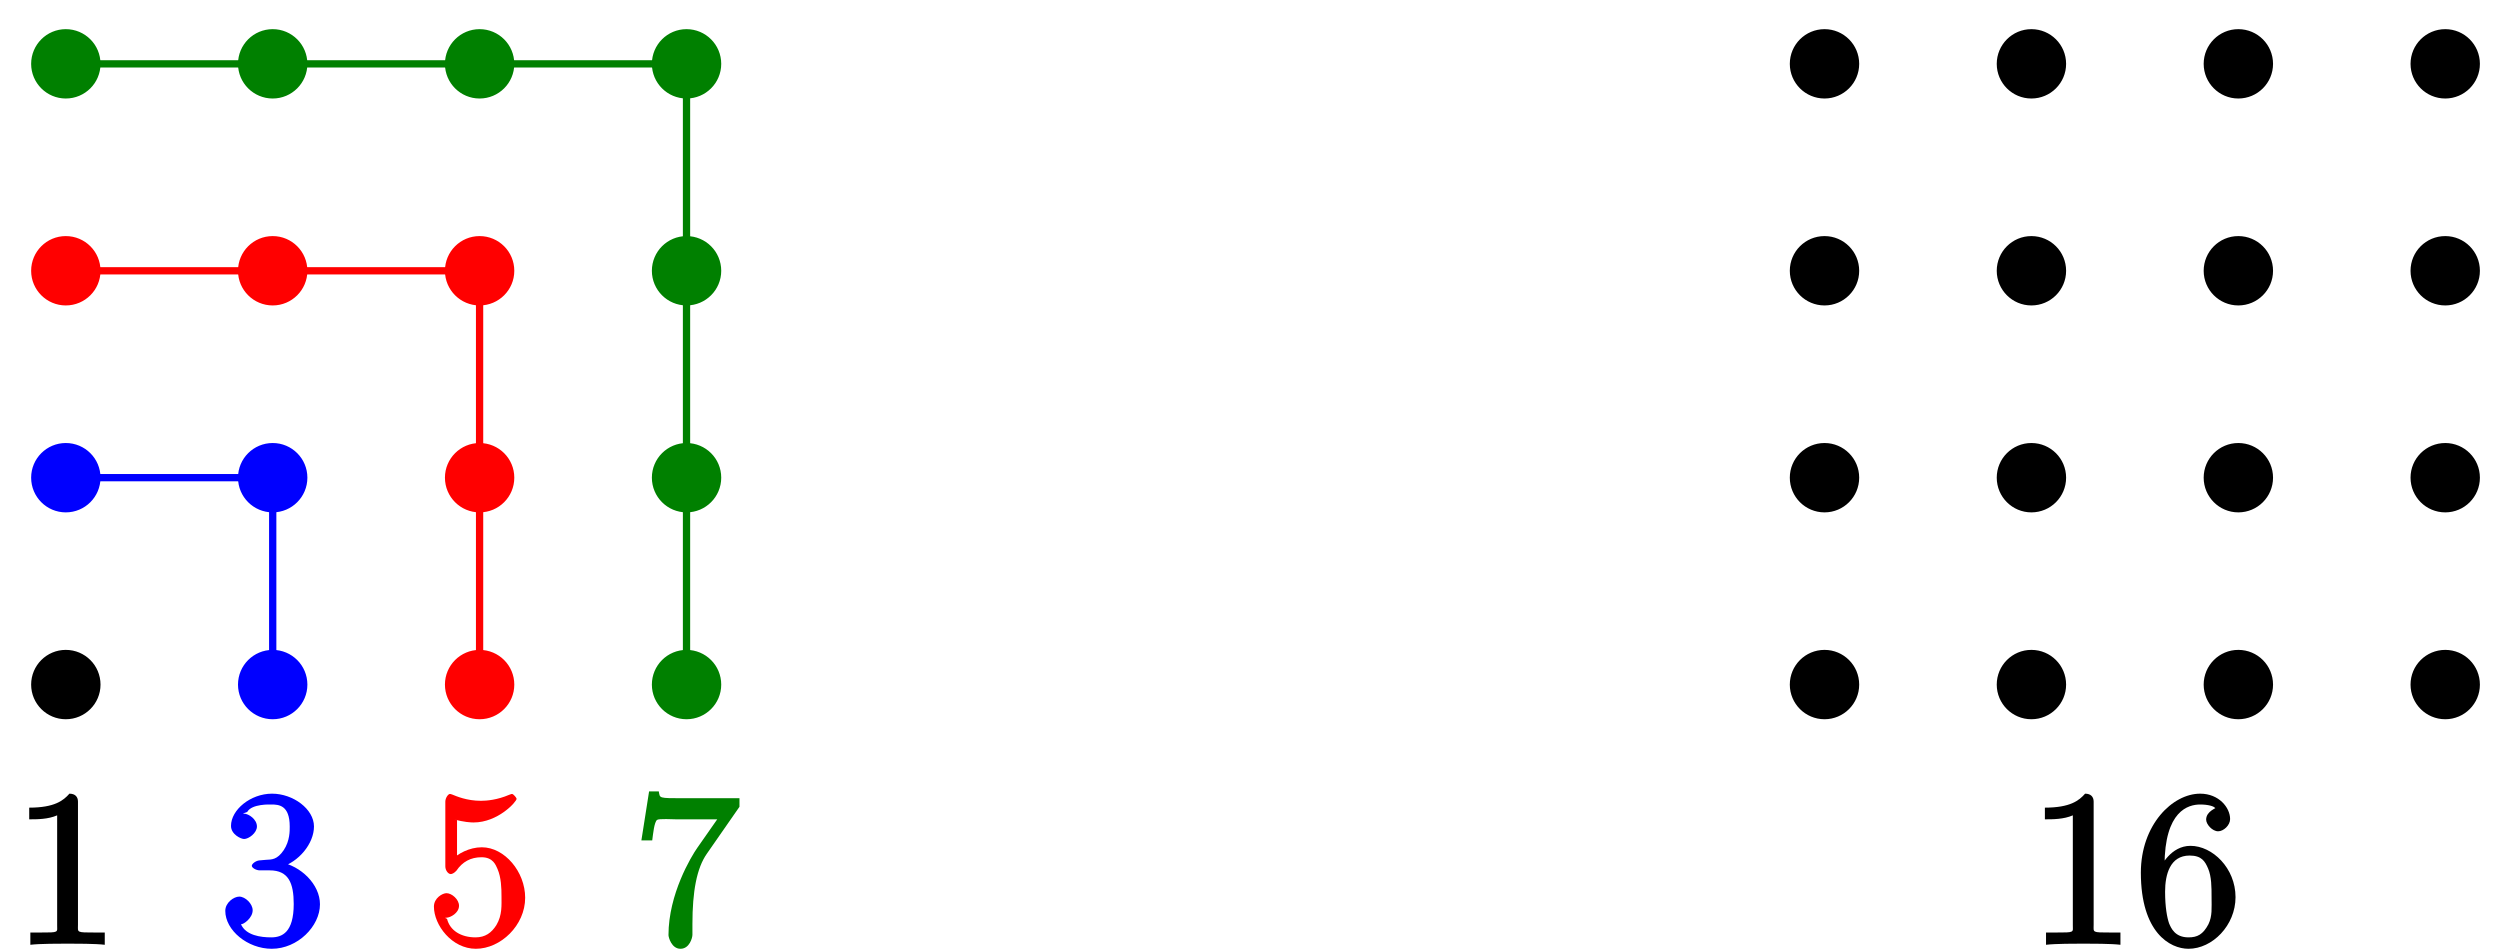 <?xml version="1.0" encoding="UTF-8"?>
<svg xmlns="http://www.w3.org/2000/svg" xmlns:xlink="http://www.w3.org/1999/xlink" width="137pt" height="52pt" viewBox="0 0 137 52" version="1.1">
<defs>
<g>
<symbol overflow="visible" id="glyph0-0">
<path style="stroke:none;" d=""/>
</symbol>
<symbol overflow="visible" id="glyph0-1">
<path style="stroke:none;" d="M 3.594 -7.812 C 3.594 -8.078 3.438 -8.25 3.125 -8.25 C 2.797 -7.875 2.312 -7.484 0.922 -7.484 L 0.922 -6.844 C 1.359 -6.844 1.953 -6.844 2.453 -7.062 L 2.453 -1.062 C 2.453 -0.641 2.578 -0.641 1.531 -0.641 L 0.984 -0.641 L 0.984 0.031 C 1.484 -0.031 2.641 -0.031 3.031 -0.031 C 3.438 -0.031 4.578 -0.031 5.062 0.031 L 5.062 -0.641 L 4.531 -0.641 C 3.484 -0.641 3.594 -0.641 3.594 -1.062 Z M 3.594 -7.812 "/>
</symbol>
<symbol overflow="visible" id="glyph0-2">
<path style="stroke:none;" d="M 2.203 -4.594 C 2 -4.578 1.781 -4.406 1.781 -4.297 C 1.781 -4.188 2.016 -4.047 2.219 -4.047 L 2.766 -4.047 C 3.797 -4.047 4.078 -3.344 4.078 -2.203 C 4.078 -0.641 3.438 -0.375 2.844 -0.375 C 2.266 -0.375 1.453 -0.484 1.188 -1.094 C 1.328 -1.078 1.828 -1.438 1.828 -1.859 C 1.828 -2.219 1.422 -2.609 1.094 -2.609 C 0.797 -2.609 0.328 -2.281 0.328 -1.828 C 0.328 -0.766 1.547 0.25 2.875 0.25 C 4.297 0.25 5.516 -0.984 5.516 -2.188 C 5.516 -3.281 4.469 -4.297 3.328 -4.5 L 3.328 -4.203 C 4.359 -4.5 5.188 -5.516 5.188 -6.453 C 5.188 -7.406 4.047 -8.25 2.891 -8.25 C 1.703 -8.25 0.641 -7.359 0.641 -6.484 C 0.641 -6.016 1.188 -5.766 1.359 -5.766 C 1.609 -5.766 2.062 -6.094 2.062 -6.453 C 2.062 -6.844 1.609 -7.156 1.344 -7.156 C 1.281 -7.156 1.25 -7.156 1.531 -7.25 C 1.781 -7.703 2.797 -7.656 2.859 -7.656 C 3.25 -7.656 3.859 -7.625 3.859 -6.453 C 3.859 -6.234 3.875 -5.672 3.531 -5.156 C 3.172 -4.625 2.875 -4.641 2.562 -4.625 Z M 2.203 -4.594 "/>
</symbol>
<symbol overflow="visible" id="glyph0-3">
<path style="stroke:none;" d="M 1.531 -6.844 C 2.047 -6.688 2.469 -6.672 2.594 -6.672 C 3.938 -6.672 4.953 -7.812 4.953 -7.969 C 4.953 -8.016 4.781 -8.234 4.703 -8.234 C 4.688 -8.234 4.656 -8.234 4.547 -8.188 C 3.891 -7.906 3.312 -7.859 3 -7.859 C 2.219 -7.859 1.656 -8.109 1.422 -8.203 C 1.344 -8.234 1.312 -8.234 1.297 -8.234 C 1.203 -8.234 1.047 -8.016 1.047 -7.812 L 1.047 -4.266 C 1.047 -4.047 1.203 -3.844 1.344 -3.844 C 1.406 -3.844 1.531 -3.891 1.656 -4.031 C 1.984 -4.516 2.438 -4.766 3.031 -4.766 C 3.672 -4.766 3.812 -4.328 3.906 -4.125 C 4.109 -3.656 4.125 -3.078 4.125 -2.625 C 4.125 -2.156 4.172 -1.594 3.844 -1.047 C 3.578 -0.625 3.234 -0.375 2.703 -0.375 C 1.906 -0.375 1.297 -0.75 1.141 -1.391 C 0.984 -1.453 1.047 -1.453 1.109 -1.453 C 1.312 -1.453 1.797 -1.703 1.797 -2.109 C 1.797 -2.453 1.406 -2.797 1.109 -2.797 C 0.891 -2.797 0.422 -2.531 0.422 -2.062 C 0.422 -1.047 1.406 0.25 2.719 0.25 C 4.078 0.25 5.422 -1.031 5.422 -2.547 C 5.422 -3.969 4.297 -5.312 3.047 -5.312 C 2.359 -5.312 1.719 -4.953 1.406 -4.625 L 1.688 -4.516 L 1.688 -6.797 Z M 1.531 -6.844 "/>
</symbol>
<symbol overflow="visible" id="glyph0-4">
<path style="stroke:none;" d="M 5.828 -7.562 L 5.828 -8 L 2.797 -8 C 1.344 -8 1.484 -8 1.406 -8.375 L 0.875 -8.375 L 0.453 -5.688 L 1.047 -5.688 C 1.094 -6.047 1.156 -6.688 1.312 -6.812 C 1.406 -6.891 2.203 -6.844 2.359 -6.844 L 4.609 -6.844 L 3.516 -5.281 C 3.188 -4.812 1.938 -2.75 1.938 -0.5 C 1.938 -0.375 2.109 0.25 2.594 0.25 C 3.094 0.25 3.25 -0.359 3.25 -0.516 L 3.25 -1.109 C 3.25 -2.891 3.484 -4.172 4.047 -4.969 L 5.828 -7.531 Z M 5.828 -7.562 "/>
</symbol>
<symbol overflow="visible" id="glyph0-5">
<path style="stroke:none;" d="M 1.625 -4.297 C 1.625 -7.328 2.938 -7.656 3.578 -7.656 C 4.016 -7.656 4.328 -7.562 4.391 -7.469 C 4.531 -7.469 3.906 -7.312 3.906 -6.828 C 3.906 -6.562 4.25 -6.188 4.562 -6.188 C 4.859 -6.188 5.219 -6.516 5.219 -6.859 C 5.219 -7.484 4.609 -8.25 3.578 -8.25 C 2.062 -8.25 0.328 -6.547 0.328 -3.922 C 0.328 -0.641 1.922 0.25 2.938 0.25 C 4.25 0.25 5.516 -1.031 5.516 -2.578 C 5.516 -4.172 4.25 -5.391 3.047 -5.391 C 1.984 -5.391 1.422 -4.312 1.297 -3.984 L 1.625 -3.984 Z M 2.938 -0.375 C 2.188 -0.375 1.984 -0.891 1.875 -1.141 C 1.766 -1.453 1.656 -2.031 1.656 -2.875 C 1.656 -3.812 1.922 -4.859 3 -4.859 C 3.656 -4.859 3.844 -4.547 4.016 -4.141 C 4.203 -3.703 4.203 -3.109 4.203 -2.594 C 4.203 -1.984 4.25 -1.547 4.031 -1.094 C 3.734 -0.531 3.422 -0.375 2.938 -0.375 Z M 2.938 -0.375 "/>
</symbol>
</g>
</defs>
<g id="surface1">
<path style="fill-rule:nonzero;fill:rgb(0%,0%,0%);fill-opacity:1;stroke-width:0.399;stroke-linecap:butt;stroke-linejoin:miter;stroke:rgb(0%,0%,0%);stroke-opacity:1;stroke-miterlimit:10;" d="M 1.703 -0.001 C 1.703 0.941 0.941 1.702 -0.001 1.702 C -0.938 1.702 -1.7 0.941 -1.7 -0.001 C -1.7 -0.938 -0.938 -1.7 -0.001 -1.7 C 0.941 -1.7 1.703 -0.938 1.703 -0.001 Z M 1.703 -0.001 " transform="matrix(1,0,0,-1,3.606,37.515)"/>
<g style="fill:rgb(0%,0%,0%);fill-opacity:1;">
  <use xlink:href="#glyph0-1" x="0.679" y="51.743"/>
</g>
<path style="fill-rule:nonzero;fill:rgb(0%,0%,100%);fill-opacity:1;stroke-width:0.399;stroke-linecap:butt;stroke-linejoin:miter;stroke:rgb(0%,0%,100%);stroke-opacity:1;stroke-miterlimit:10;" d="M 1.703 11.339 C 1.703 12.277 0.941 13.038 -0.001 13.038 C -0.938 13.038 -1.7 12.277 -1.7 11.339 C -1.7 10.398 -0.938 9.636 -0.001 9.636 C 0.941 9.636 1.703 10.398 1.703 11.339 Z M 1.703 11.339 " transform="matrix(1,0,0,-1,3.606,37.515)"/>
<path style="fill-rule:nonzero;fill:rgb(0%,0%,100%);fill-opacity:1;stroke-width:0.399;stroke-linecap:butt;stroke-linejoin:miter;stroke:rgb(0%,0%,100%);stroke-opacity:1;stroke-miterlimit:10;" d="M 13.039 11.339 C 13.039 12.277 12.277 13.038 11.339 13.038 C 10.398 13.038 9.636 12.277 9.636 11.339 C 9.636 10.398 10.398 9.636 11.339 9.636 C 12.277 9.636 13.039 10.398 13.039 11.339 Z M 13.039 11.339 " transform="matrix(1,0,0,-1,3.606,37.515)"/>
<path style="fill-rule:nonzero;fill:rgb(0%,0%,100%);fill-opacity:1;stroke-width:0.399;stroke-linecap:butt;stroke-linejoin:miter;stroke:rgb(0%,0%,100%);stroke-opacity:1;stroke-miterlimit:10;" d="M 13.039 -0.001 C 13.039 0.941 12.277 1.702 11.339 1.702 C 10.398 1.702 9.636 0.941 9.636 -0.001 C 9.636 -0.938 10.398 -1.7 11.339 -1.7 C 12.277 -1.7 13.039 -0.938 13.039 -0.001 Z M 13.039 -0.001 " transform="matrix(1,0,0,-1,3.606,37.515)"/>
<path style="fill:none;stroke-width:0.399;stroke-linecap:butt;stroke-linejoin:miter;stroke:rgb(0%,0%,100%);stroke-opacity:1;stroke-miterlimit:10;" d="M -0.001 11.339 L 11.339 11.339 L 11.339 -0.001 " transform="matrix(1,0,0,-1,3.606,37.515)"/>
<g style="fill:rgb(0%,0%,100%);fill-opacity:1;">
  <use xlink:href="#glyph0-2" x="12.018" y="51.743"/>
</g>
<path style="fill-rule:nonzero;fill:rgb(100%,0%,0%);fill-opacity:1;stroke-width:0.399;stroke-linecap:butt;stroke-linejoin:miter;stroke:rgb(100%,0%,0%);stroke-opacity:1;stroke-miterlimit:10;" d="M 1.703 22.675 C 1.703 23.617 0.941 24.378 -0.001 24.378 C -0.938 24.378 -1.7 23.617 -1.7 22.675 C -1.7 21.738 -0.938 20.976 -0.001 20.976 C 0.941 20.976 1.703 21.738 1.703 22.675 Z M 1.703 22.675 " transform="matrix(1,0,0,-1,3.606,37.515)"/>
<path style="fill-rule:nonzero;fill:rgb(100%,0%,0%);fill-opacity:1;stroke-width:0.399;stroke-linecap:butt;stroke-linejoin:miter;stroke:rgb(100%,0%,0%);stroke-opacity:1;stroke-miterlimit:10;" d="M 13.039 22.675 C 13.039 23.617 12.277 24.378 11.339 24.378 C 10.398 24.378 9.636 23.617 9.636 22.675 C 9.636 21.738 10.398 20.976 11.339 20.976 C 12.277 20.976 13.039 21.738 13.039 22.675 Z M 13.039 22.675 " transform="matrix(1,0,0,-1,3.606,37.515)"/>
<path style="fill-rule:nonzero;fill:rgb(100%,0%,0%);fill-opacity:1;stroke-width:0.399;stroke-linecap:butt;stroke-linejoin:miter;stroke:rgb(100%,0%,0%);stroke-opacity:1;stroke-miterlimit:10;" d="M 24.378 22.675 C 24.378 23.617 23.617 24.378 22.675 24.378 C 21.738 24.378 20.976 23.617 20.976 22.675 C 20.976 21.738 21.738 20.976 22.675 20.976 C 23.617 20.976 24.378 21.738 24.378 22.675 Z M 24.378 22.675 " transform="matrix(1,0,0,-1,3.606,37.515)"/>
<path style="fill-rule:nonzero;fill:rgb(100%,0%,0%);fill-opacity:1;stroke-width:0.399;stroke-linecap:butt;stroke-linejoin:miter;stroke:rgb(100%,0%,0%);stroke-opacity:1;stroke-miterlimit:10;" d="M 24.378 11.339 C 24.378 12.277 23.617 13.038 22.675 13.038 C 21.738 13.038 20.976 12.277 20.976 11.339 C 20.976 10.398 21.738 9.636 22.675 9.636 C 23.617 9.636 24.378 10.398 24.378 11.339 Z M 24.378 11.339 " transform="matrix(1,0,0,-1,3.606,37.515)"/>
<path style="fill-rule:nonzero;fill:rgb(100%,0%,0%);fill-opacity:1;stroke-width:0.399;stroke-linecap:butt;stroke-linejoin:miter;stroke:rgb(100%,0%,0%);stroke-opacity:1;stroke-miterlimit:10;" d="M 24.378 -0.001 C 24.378 0.941 23.617 1.702 22.675 1.702 C 21.738 1.702 20.976 0.941 20.976 -0.001 C 20.976 -0.938 21.738 -1.7 22.675 -1.7 C 23.617 -1.7 24.378 -0.938 24.378 -0.001 Z M 24.378 -0.001 " transform="matrix(1,0,0,-1,3.606,37.515)"/>
<path style="fill:none;stroke-width:0.399;stroke-linecap:butt;stroke-linejoin:miter;stroke:rgb(100%,0%,0%);stroke-opacity:1;stroke-miterlimit:10;" d="M -0.001 22.675 L 22.675 22.675 L 22.675 -0.001 " transform="matrix(1,0,0,-1,3.606,37.515)"/>
<g style="fill:rgb(100%,0%,0%);fill-opacity:1;">
  <use xlink:href="#glyph0-3" x="23.357" y="51.743"/>
</g>
<path style="fill-rule:nonzero;fill:rgb(0%,50%,0%);fill-opacity:1;stroke-width:0.399;stroke-linecap:butt;stroke-linejoin:miter;stroke:rgb(0%,50%,0%);stroke-opacity:1;stroke-miterlimit:10;" d="M 1.703 34.015 C 1.703 34.956 0.941 35.718 -0.001 35.718 C -0.938 35.718 -1.7 34.956 -1.7 34.015 C -1.7 33.078 -0.938 32.316 -0.001 32.316 C 0.941 32.316 1.703 33.078 1.703 34.015 Z M 1.703 34.015 " transform="matrix(1,0,0,-1,3.606,37.515)"/>
<path style="fill-rule:nonzero;fill:rgb(0%,50%,0%);fill-opacity:1;stroke-width:0.399;stroke-linecap:butt;stroke-linejoin:miter;stroke:rgb(0%,50%,0%);stroke-opacity:1;stroke-miterlimit:10;" d="M 13.039 34.015 C 13.039 34.956 12.277 35.718 11.339 35.718 C 10.398 35.718 9.636 34.956 9.636 34.015 C 9.636 33.078 10.398 32.316 11.339 32.316 C 12.277 32.316 13.039 33.078 13.039 34.015 Z M 13.039 34.015 " transform="matrix(1,0,0,-1,3.606,37.515)"/>
<path style="fill-rule:nonzero;fill:rgb(0%,50%,0%);fill-opacity:1;stroke-width:0.399;stroke-linecap:butt;stroke-linejoin:miter;stroke:rgb(0%,50%,0%);stroke-opacity:1;stroke-miterlimit:10;" d="M 24.378 34.015 C 24.378 34.956 23.617 35.718 22.675 35.718 C 21.738 35.718 20.976 34.956 20.976 34.015 C 20.976 33.078 21.738 32.316 22.675 32.316 C 23.617 32.316 24.378 33.078 24.378 34.015 Z M 24.378 34.015 " transform="matrix(1,0,0,-1,3.606,37.515)"/>
<path style="fill-rule:nonzero;fill:rgb(0%,50%,0%);fill-opacity:1;stroke-width:0.399;stroke-linecap:butt;stroke-linejoin:miter;stroke:rgb(0%,50%,0%);stroke-opacity:1;stroke-miterlimit:10;" d="M 35.718 34.015 C 35.718 34.956 34.956 35.718 34.015 35.718 C 33.078 35.718 32.316 34.956 32.316 34.015 C 32.316 33.078 33.078 32.316 34.015 32.316 C 34.956 32.316 35.718 33.078 35.718 34.015 Z M 35.718 34.015 " transform="matrix(1,0,0,-1,3.606,37.515)"/>
<path style="fill-rule:nonzero;fill:rgb(0%,50%,0%);fill-opacity:1;stroke-width:0.399;stroke-linecap:butt;stroke-linejoin:miter;stroke:rgb(0%,50%,0%);stroke-opacity:1;stroke-miterlimit:10;" d="M 35.718 22.675 C 35.718 23.617 34.956 24.378 34.015 24.378 C 33.078 24.378 32.316 23.617 32.316 22.675 C 32.316 21.738 33.078 20.976 34.015 20.976 C 34.956 20.976 35.718 21.738 35.718 22.675 Z M 35.718 22.675 " transform="matrix(1,0,0,-1,3.606,37.515)"/>
<path style="fill-rule:nonzero;fill:rgb(0%,50%,0%);fill-opacity:1;stroke-width:0.399;stroke-linecap:butt;stroke-linejoin:miter;stroke:rgb(0%,50%,0%);stroke-opacity:1;stroke-miterlimit:10;" d="M 35.718 11.339 C 35.718 12.277 34.956 13.038 34.015 13.038 C 33.078 13.038 32.316 12.277 32.316 11.339 C 32.316 10.398 33.078 9.636 34.015 9.636 C 34.956 9.636 35.718 10.398 35.718 11.339 Z M 35.718 11.339 " transform="matrix(1,0,0,-1,3.606,37.515)"/>
<path style="fill-rule:nonzero;fill:rgb(0%,50%,0%);fill-opacity:1;stroke-width:0.399;stroke-linecap:butt;stroke-linejoin:miter;stroke:rgb(0%,50%,0%);stroke-opacity:1;stroke-miterlimit:10;" d="M 35.718 -0.001 C 35.718 0.941 34.956 1.702 34.015 1.702 C 33.078 1.702 32.316 0.941 32.316 -0.001 C 32.316 -0.938 33.078 -1.7 34.015 -1.7 C 34.956 -1.7 35.718 -0.938 35.718 -0.001 Z M 35.718 -0.001 " transform="matrix(1,0,0,-1,3.606,37.515)"/>
<path style="fill:none;stroke-width:0.399;stroke-linecap:butt;stroke-linejoin:miter;stroke:rgb(0%,50%,0%);stroke-opacity:1;stroke-miterlimit:10;" d="M -0.001 34.015 L 34.015 34.015 L 34.015 -0.001 " transform="matrix(1,0,0,-1,3.606,37.515)"/>
<g style="fill:rgb(0%,50%,0%);fill-opacity:1;">
  <use xlink:href="#glyph0-4" x="34.695" y="51.743"/>
</g>
<path style="fill-rule:nonzero;fill:rgb(0%,0%,0%);fill-opacity:1;stroke-width:0.399;stroke-linecap:butt;stroke-linejoin:miter;stroke:rgb(0%,0%,0%);stroke-opacity:1;stroke-miterlimit:10;" d="M 98.078 -0.001 C 98.078 0.941 97.316 1.702 96.378 1.702 C 95.437 1.702 94.675 0.941 94.675 -0.001 C 94.675 -0.938 95.437 -1.7 96.378 -1.7 C 97.316 -1.7 98.078 -0.938 98.078 -0.001 Z M 98.078 -0.001 " transform="matrix(1,0,0,-1,3.606,37.515)"/>
<path style="fill-rule:nonzero;fill:rgb(0%,0%,0%);fill-opacity:1;stroke-width:0.399;stroke-linecap:butt;stroke-linejoin:miter;stroke:rgb(0%,0%,0%);stroke-opacity:1;stroke-miterlimit:10;" d="M 98.078 11.339 C 98.078 12.277 97.316 13.038 96.378 13.038 C 95.437 13.038 94.675 12.277 94.675 11.339 C 94.675 10.398 95.437 9.636 96.378 9.636 C 97.316 9.636 98.078 10.398 98.078 11.339 Z M 98.078 11.339 " transform="matrix(1,0,0,-1,3.606,37.515)"/>
<path style="fill-rule:nonzero;fill:rgb(0%,0%,0%);fill-opacity:1;stroke-width:0.399;stroke-linecap:butt;stroke-linejoin:miter;stroke:rgb(0%,0%,0%);stroke-opacity:1;stroke-miterlimit:10;" d="M 98.078 22.675 C 98.078 23.617 97.316 24.378 96.378 24.378 C 95.437 24.378 94.675 23.617 94.675 22.675 C 94.675 21.738 95.437 20.976 96.378 20.976 C 97.316 20.976 98.078 21.738 98.078 22.675 Z M 98.078 22.675 " transform="matrix(1,0,0,-1,3.606,37.515)"/>
<path style="fill-rule:nonzero;fill:rgb(0%,0%,0%);fill-opacity:1;stroke-width:0.399;stroke-linecap:butt;stroke-linejoin:miter;stroke:rgb(0%,0%,0%);stroke-opacity:1;stroke-miterlimit:10;" d="M 98.078 34.015 C 98.078 34.956 97.316 35.718 96.378 35.718 C 95.437 35.718 94.675 34.956 94.675 34.015 C 94.675 33.078 95.437 32.316 96.378 32.316 C 97.316 32.316 98.078 33.078 98.078 34.015 Z M 98.078 34.015 " transform="matrix(1,0,0,-1,3.606,37.515)"/>
<path style="fill-rule:nonzero;fill:rgb(0%,0%,0%);fill-opacity:1;stroke-width:0.399;stroke-linecap:butt;stroke-linejoin:miter;stroke:rgb(0%,0%,0%);stroke-opacity:1;stroke-miterlimit:10;" d="M 109.417 -0.001 C 109.417 0.941 108.656 1.702 107.714 1.702 C 106.777 1.702 106.015 0.941 106.015 -0.001 C 106.015 -0.938 106.777 -1.7 107.714 -1.7 C 108.656 -1.7 109.417 -0.938 109.417 -0.001 Z M 109.417 -0.001 " transform="matrix(1,0,0,-1,3.606,37.515)"/>
<path style="fill-rule:nonzero;fill:rgb(0%,0%,0%);fill-opacity:1;stroke-width:0.399;stroke-linecap:butt;stroke-linejoin:miter;stroke:rgb(0%,0%,0%);stroke-opacity:1;stroke-miterlimit:10;" d="M 109.417 11.339 C 109.417 12.277 108.656 13.038 107.714 13.038 C 106.777 13.038 106.015 12.277 106.015 11.339 C 106.015 10.398 106.777 9.636 107.714 9.636 C 108.656 9.636 109.417 10.398 109.417 11.339 Z M 109.417 11.339 " transform="matrix(1,0,0,-1,3.606,37.515)"/>
<path style="fill-rule:nonzero;fill:rgb(0%,0%,0%);fill-opacity:1;stroke-width:0.399;stroke-linecap:butt;stroke-linejoin:miter;stroke:rgb(0%,0%,0%);stroke-opacity:1;stroke-miterlimit:10;" d="M 109.417 22.675 C 109.417 23.617 108.656 24.378 107.714 24.378 C 106.777 24.378 106.015 23.617 106.015 22.675 C 106.015 21.738 106.777 20.976 107.714 20.976 C 108.656 20.976 109.417 21.738 109.417 22.675 Z M 109.417 22.675 " transform="matrix(1,0,0,-1,3.606,37.515)"/>
<path style="fill-rule:nonzero;fill:rgb(0%,0%,0%);fill-opacity:1;stroke-width:0.399;stroke-linecap:butt;stroke-linejoin:miter;stroke:rgb(0%,0%,0%);stroke-opacity:1;stroke-miterlimit:10;" d="M 109.417 34.015 C 109.417 34.956 108.656 35.718 107.714 35.718 C 106.777 35.718 106.015 34.956 106.015 34.015 C 106.015 33.078 106.777 32.316 107.714 32.316 C 108.656 32.316 109.417 33.078 109.417 34.015 Z M 109.417 34.015 " transform="matrix(1,0,0,-1,3.606,37.515)"/>
<path style="fill-rule:nonzero;fill:rgb(0%,0%,0%);fill-opacity:1;stroke-width:0.399;stroke-linecap:butt;stroke-linejoin:miter;stroke:rgb(0%,0%,0%);stroke-opacity:1;stroke-miterlimit:10;" d="M 120.757 -0.001 C 120.757 0.941 119.996 1.702 119.054 1.702 C 118.117 1.702 117.355 0.941 117.355 -0.001 C 117.355 -0.938 118.117 -1.7 119.054 -1.7 C 119.996 -1.7 120.757 -0.938 120.757 -0.001 Z M 120.757 -0.001 " transform="matrix(1,0,0,-1,3.606,37.515)"/>
<path style="fill-rule:nonzero;fill:rgb(0%,0%,0%);fill-opacity:1;stroke-width:0.399;stroke-linecap:butt;stroke-linejoin:miter;stroke:rgb(0%,0%,0%);stroke-opacity:1;stroke-miterlimit:10;" d="M 120.757 11.339 C 120.757 12.277 119.996 13.038 119.054 13.038 C 118.117 13.038 117.355 12.277 117.355 11.339 C 117.355 10.398 118.117 9.636 119.054 9.636 C 119.996 9.636 120.757 10.398 120.757 11.339 Z M 120.757 11.339 " transform="matrix(1,0,0,-1,3.606,37.515)"/>
<path style="fill-rule:nonzero;fill:rgb(0%,0%,0%);fill-opacity:1;stroke-width:0.399;stroke-linecap:butt;stroke-linejoin:miter;stroke:rgb(0%,0%,0%);stroke-opacity:1;stroke-miterlimit:10;" d="M 120.757 22.675 C 120.757 23.617 119.996 24.378 119.054 24.378 C 118.117 24.378 117.355 23.617 117.355 22.675 C 117.355 21.738 118.117 20.976 119.054 20.976 C 119.996 20.976 120.757 21.738 120.757 22.675 Z M 120.757 22.675 " transform="matrix(1,0,0,-1,3.606,37.515)"/>
<path style="fill-rule:nonzero;fill:rgb(0%,0%,0%);fill-opacity:1;stroke-width:0.399;stroke-linecap:butt;stroke-linejoin:miter;stroke:rgb(0%,0%,0%);stroke-opacity:1;stroke-miterlimit:10;" d="M 120.757 34.015 C 120.757 34.956 119.996 35.718 119.054 35.718 C 118.117 35.718 117.355 34.956 117.355 34.015 C 117.355 33.078 118.117 32.316 119.054 32.316 C 119.996 32.316 120.757 33.078 120.757 34.015 Z M 120.757 34.015 " transform="matrix(1,0,0,-1,3.606,37.515)"/>
<path style="fill-rule:nonzero;fill:rgb(0%,0%,0%);fill-opacity:1;stroke-width:0.399;stroke-linecap:butt;stroke-linejoin:miter;stroke:rgb(0%,0%,0%);stroke-opacity:1;stroke-miterlimit:10;" d="M 132.093 -0.001 C 132.093 0.941 131.332 1.702 130.394 1.702 C 129.453 1.702 128.691 0.941 128.691 -0.001 C 128.691 -0.938 129.453 -1.7 130.394 -1.7 C 131.332 -1.7 132.093 -0.938 132.093 -0.001 Z M 132.093 -0.001 " transform="matrix(1,0,0,-1,3.606,37.515)"/>
<path style="fill-rule:nonzero;fill:rgb(0%,0%,0%);fill-opacity:1;stroke-width:0.399;stroke-linecap:butt;stroke-linejoin:miter;stroke:rgb(0%,0%,0%);stroke-opacity:1;stroke-miterlimit:10;" d="M 132.093 11.339 C 132.093 12.277 131.332 13.038 130.394 13.038 C 129.453 13.038 128.691 12.277 128.691 11.339 C 128.691 10.398 129.453 9.636 130.394 9.636 C 131.332 9.636 132.093 10.398 132.093 11.339 Z M 132.093 11.339 " transform="matrix(1,0,0,-1,3.606,37.515)"/>
<path style="fill-rule:nonzero;fill:rgb(0%,0%,0%);fill-opacity:1;stroke-width:0.399;stroke-linecap:butt;stroke-linejoin:miter;stroke:rgb(0%,0%,0%);stroke-opacity:1;stroke-miterlimit:10;" d="M 132.093 22.675 C 132.093 23.617 131.332 24.378 130.394 24.378 C 129.453 24.378 128.691 23.617 128.691 22.675 C 128.691 21.738 129.453 20.976 130.394 20.976 C 131.332 20.976 132.093 21.738 132.093 22.675 Z M 132.093 22.675 " transform="matrix(1,0,0,-1,3.606,37.515)"/>
<path style="fill-rule:nonzero;fill:rgb(0%,0%,0%);fill-opacity:1;stroke-width:0.399;stroke-linecap:butt;stroke-linejoin:miter;stroke:rgb(0%,0%,0%);stroke-opacity:1;stroke-miterlimit:10;" d="M 132.093 34.015 C 132.093 34.956 131.332 35.718 130.394 35.718 C 129.453 35.718 128.691 34.956 128.691 34.015 C 128.691 33.078 129.453 32.316 130.394 32.316 C 131.332 32.316 132.093 33.078 132.093 34.015 Z M 132.093 34.015 " transform="matrix(1,0,0,-1,3.606,37.515)"/>
<g style="fill:rgb(0%,0%,0%);fill-opacity:1;">
  <use xlink:href="#glyph0-1" x="111.138" y="51.743"/>
  <use xlink:href="#glyph0-5" x="116.991" y="51.743"/>
</g>
</g>
</svg>
